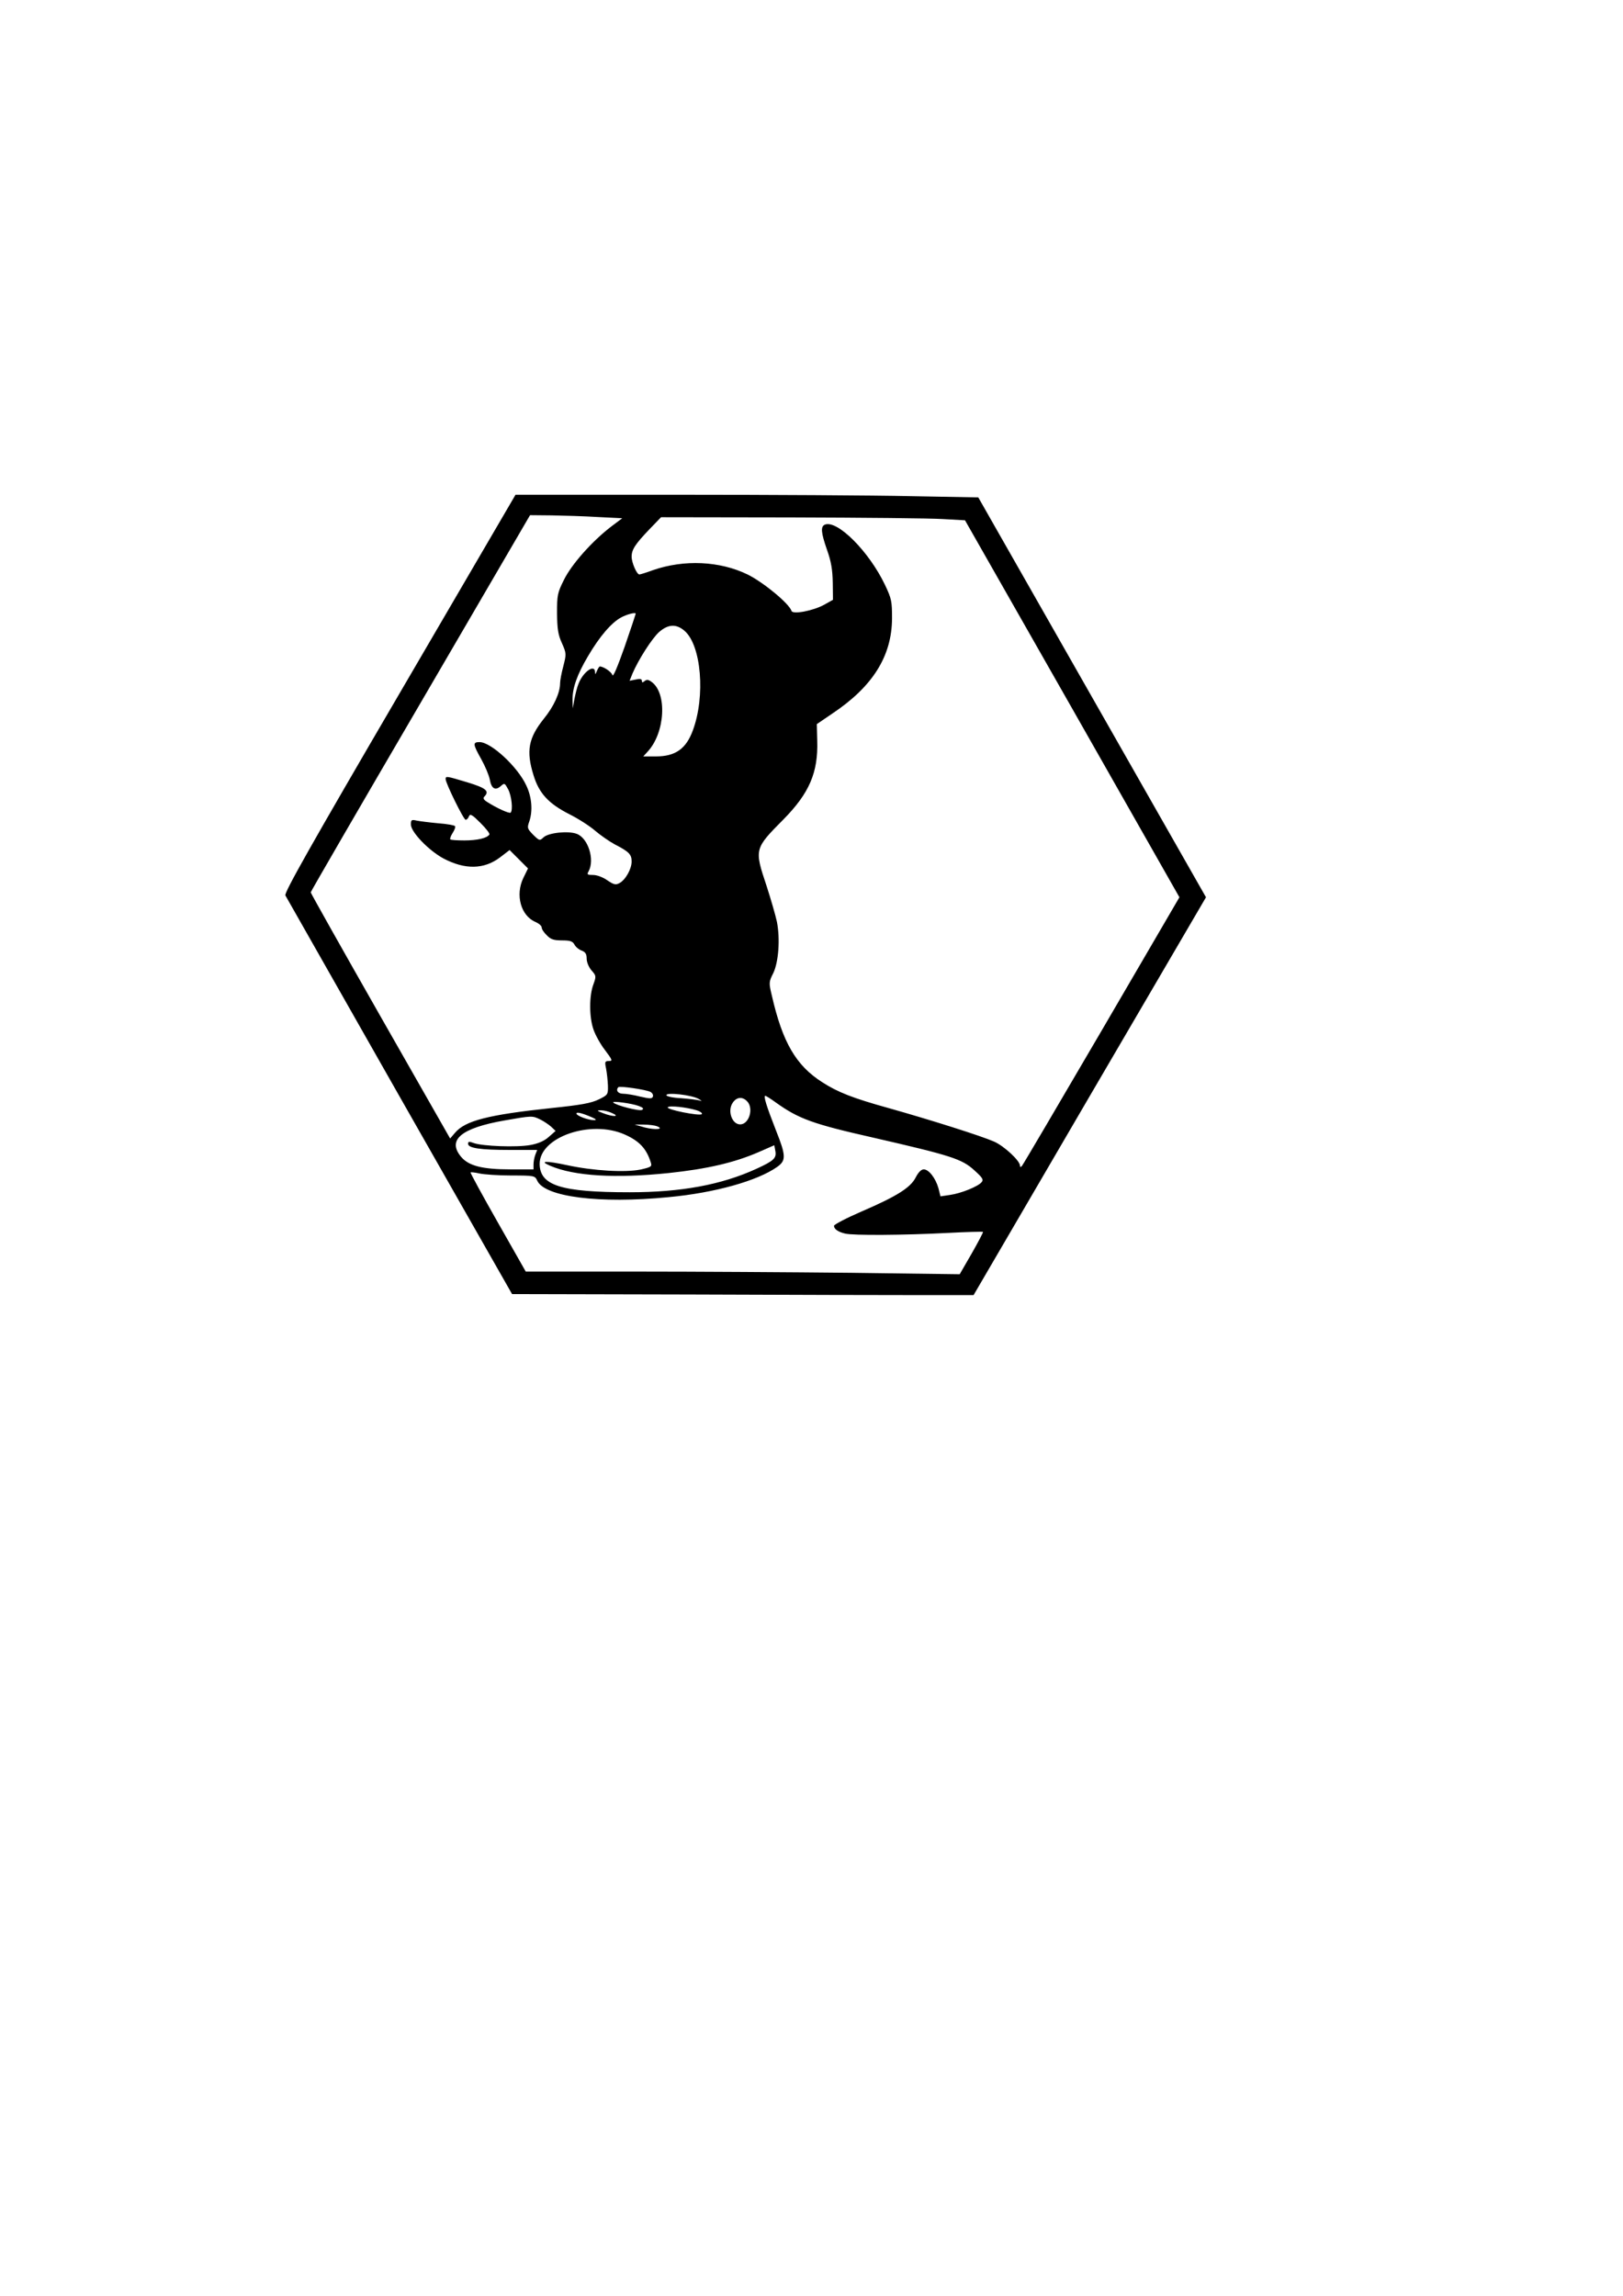 <?xml version="1.0" encoding="UTF-8" standalone="yes"?>
<svg version="1.0" xmlns="http://www.w3.org/2000/svg" width="210mm" height="297mm" viewBox="0 0 794 1123" preserveAspectRatio="xMidYMid meet">
  <g transform="translate(0,1123) scale(0.1,-0.1)" fill="#000000" stroke="none">
    <path d="M1955 7839 c-437 -748 -565 -975 -559 -989 5 -9 257 -452 559 -984
l550 -966 868 -2 c477 -2 985 -3 1128 -3 l262 0 568 973 569 973 -557 978
-557 978 -329 6 c-182 4 -691 7 -1133 7 l-802 0 -567 -971z m969 862 l120 -6
-57 -43 c-93 -72 -191 -183 -228 -258 -32 -64 -34 -75 -34 -164 1 -76 5 -105
24 -146 22 -50 22 -53 7 -112 -9 -33 -16 -71 -16 -84 0 -47 -31 -114 -79 -173
-76 -95 -88 -158 -51 -277 27 -89 74 -139 174 -190 44 -22 102 -59 128 -82 26
-22 69 -52 95 -66 70 -36 83 -49 83 -84 0 -37 -30 -90 -60 -106 -18 -10 -28
-7 -59 14 -21 15 -51 26 -69 26 -29 0 -32 2 -22 19 30 57 -3 161 -58 182 -41
16 -137 6 -162 -16 -20 -19 -21 -18 -52 12 -28 29 -30 33 -19 64 18 52 13 119
-14 176 -42 92 -173 213 -229 213 -34 0 -33 -10 8 -83 19 -34 38 -79 42 -100
8 -45 27 -56 54 -32 18 16 19 15 36 -16 17 -33 24 -102 12 -114 -6 -6 -70 23
-116 53 -16 10 -20 18 -13 25 27 27 10 42 -82 70 -103 31 -107 32 -107 16 0
-20 88 -199 98 -199 6 0 13 8 16 17 6 14 16 8 56 -32 27 -27 47 -52 44 -57
-11 -18 -60 -29 -122 -29 -35 0 -66 2 -69 5 -3 3 2 17 11 31 9 14 15 29 12 34
-3 4 -40 11 -83 14 -43 4 -90 10 -105 13 -25 6 -28 3 -28 -19 0 -37 87 -127
159 -166 106 -56 199 -54 277 5 l47 36 45 -45 45 -45 -23 -47 c-40 -83 -12
-185 60 -215 16 -7 30 -19 30 -27 0 -8 11 -25 25 -38 19 -20 34 -25 74 -25 40
0 52 -4 61 -20 6 -12 22 -25 36 -30 18 -7 24 -17 24 -39 0 -17 10 -42 24 -58
23 -26 23 -29 9 -68 -21 -55 -21 -159 0 -220 9 -27 35 -74 57 -102 36 -48 38
-53 19 -53 -20 0 -21 -4 -14 -37 4 -21 8 -58 9 -83 1 -44 0 -46 -45 -68 -37
-18 -86 -27 -230 -42 -312 -33 -423 -62 -473 -121 l-24 -28 -341 598 c-188
330 -341 602 -341 606 0 4 242 421 537 926 l536 919 106 -1 c58 -1 160 -4 225
-8z m1689 -10 l108 -6 525 -922 524 -922 -381 -653 c-210 -359 -385 -657 -390
-662 -6 -6 -9 -5 -9 2 0 24 -77 96 -127 118 -61 27 -310 106 -520 165 -169 47
-244 76 -320 125 -129 82 -195 196 -247 424 -15 62 -15 67 7 110 26 55 34 166
18 250 -7 33 -30 112 -51 177 -60 180 -60 181 83 325 126 128 170 229 165 385
l-2 81 75 51 c198 132 292 281 293 466 0 83 -2 96 -35 165 -78 163 -232 317
-293 294 -22 -9 -20 -38 10 -124 20 -56 27 -97 28 -160 l1 -84 -41 -23 c-55
-31 -157 -50 -162 -31 -11 35 -136 139 -215 178 -136 66 -310 74 -463 21 -32
-12 -62 -21 -66 -21 -13 0 -38 58 -38 87 0 35 18 62 89 136 l55 57 636 -1
c349 -1 684 -4 743 -8z m-1503 -463 c0 -2 -24 -74 -54 -161 -36 -102 -57 -151
-60 -139 -5 16 -44 42 -62 42 -2 0 -9 -10 -14 -22 -7 -18 -9 -19 -9 -5 -2 41
-59 0 -81 -58 -7 -16 -15 -50 -20 -75 l-8 -45 -1 42 c-1 57 22 123 76 214 57
97 115 164 162 189 30 16 71 26 71 18z m238 -83 c83 -70 104 -321 41 -489 -33
-89 -85 -126 -180 -126 l-62 0 21 23 c86 92 97 287 19 342 -15 11 -24 12 -34
3 -10 -8 -13 -7 -13 2 0 9 -9 11 -30 6 l-30 -6 14 35 c29 68 96 173 131 204
44 38 83 40 123 6z m-166 -2256 c9 -5 15 -15 12 -23 -4 -11 -14 -11 -62 0 -31
8 -69 14 -84 14 -25 0 -37 17 -23 32 7 7 136 -12 157 -23z m235 -34 c16 -9 19
-13 8 -9 -11 4 -53 9 -92 12 -41 2 -73 9 -73 15 0 15 124 1 157 -18z m380 -19
c111 -79 179 -104 476 -171 379 -87 433 -104 493 -159 41 -37 47 -46 36 -59
-18 -21 -99 -54 -154 -62 l-47 -7 -10 40 c-14 49 -47 92 -72 92 -12 0 -26 -14
-39 -39 -25 -50 -91 -92 -265 -167 -74 -32 -135 -64 -135 -70 0 -16 20 -30 54
-38 39 -10 291 -8 501 3 94 5 172 7 174 5 2 -1 -23 -49 -55 -105 l-59 -102
-530 7 c-291 3 -769 6 -1062 6 l-531 0 -137 241 c-75 132 -135 242 -133 244 2
2 21 0 43 -5 22 -5 92 -10 156 -10 113 0 116 -1 127 -25 36 -80 305 -114 642
-81 227 21 436 80 532 148 44 31 44 54 -6 179 -47 120 -62 169 -52 169 3 0 27
-15 53 -34z m-143 8 c35 -34 11 -114 -33 -114 -40 0 -63 66 -37 105 19 29 47
32 70 9z m-529 -24 c21 -8 26 -13 16 -19 -12 -8 -128 22 -141 36 -8 9 91 -4
125 -17z m283 -21 c19 -6 30 -15 25 -19 -11 -10 -177 23 -166 34 9 9 92 0 141
-15z m-413 -14 c41 -18 3 -19 -45 0 -31 12 -32 14 -10 14 14 0 39 -6 55 -14z
m-100 -20 c22 -10 25 -14 11 -14 -26 -1 -86 21 -86 32 0 9 26 3 75 -18z m-252
-11 c18 -9 42 -25 54 -36 l21 -20 -33 -29 c-22 -20 -52 -33 -91 -40 -65 -12
-234 -6 -277 10 -22 8 -27 8 -27 -4 0 -21 59 -30 206 -30 l132 0 -9 -23 c-5
-13 -9 -34 -9 -48 l0 -24 -113 0 c-137 0 -204 17 -241 61 -70 83 0 141 211
178 136 24 137 24 176 5z m571 -33 c38 -15 -8 -19 -60 -6 l-49 14 45 0 c25 0
54 -4 64 -8z m-159 -40 c73 -32 108 -70 129 -138 6 -19 2 -22 -51 -34 -76 -15
-230 -6 -356 21 -107 23 -143 22 -84 -3 117 -50 319 -62 578 -35 189 20 321
51 437 101 l80 35 5 -27 c7 -36 -7 -49 -92 -88 -172 -79 -370 -115 -621 -115
-336 0 -439 33 -440 139 0 131 249 217 415 144z"/>
  </g>
</svg>